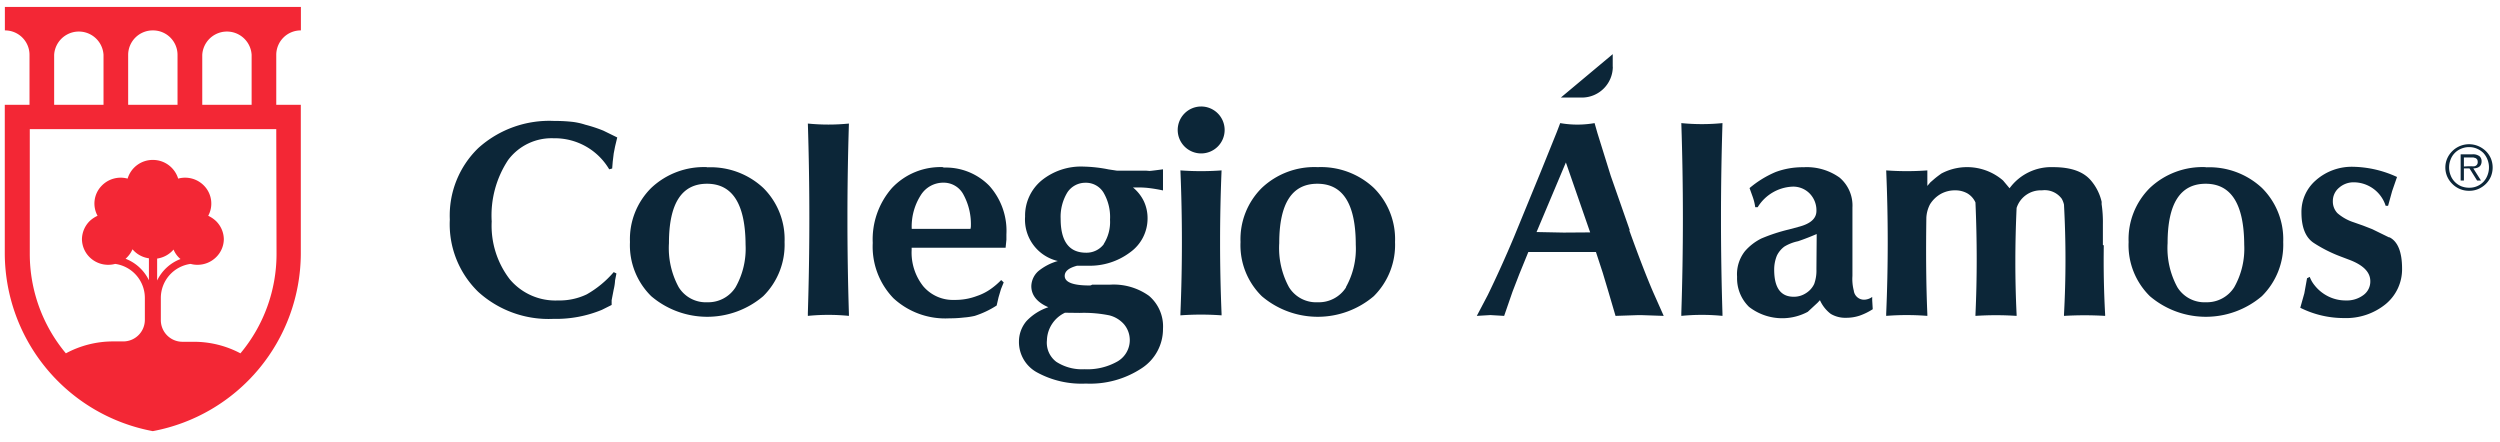 <svg id="Capa_1" data-name="Capa 1" xmlns="http://www.w3.org/2000/svg" viewBox="0 0 277 49"><defs><style>.cls-1{fill:#0c2638;}.cls-2{fill:#f32735;}</style></defs><path class="cls-1" d="M61.35,15.32a7,7,0,0,1,6.15,3.44l.33-.09.06-.76L68,17l.15-.77.24-1-1.53-.75a15.54,15.54,0,0,0-2-.66,7.47,7.47,0,0,0-1.55-.33,17.68,17.68,0,0,0-1.9-.09,11.75,11.75,0,0,0-8.41,3,10.39,10.39,0,0,0-3.16,7.93,10.44,10.44,0,0,0,3.14,8,11.59,11.59,0,0,0,8.34,3,13.29,13.29,0,0,0,5.37-1l1.08-.54v-.53L68,32.07a5.55,5.55,0,0,0,.15-1l.15-.77L68,30.15a11.23,11.23,0,0,1-3,2.47,7,7,0,0,1-3.18.67,6.59,6.59,0,0,1-5.34-2.35,9.73,9.73,0,0,1-2-6.4,11.14,11.14,0,0,1,1.82-6.81,6,6,0,0,1,5.05-2.41"/><path class="cls-1" d="M81.5,31.83a3.58,3.58,0,0,1-3.12,1.66,3.53,3.53,0,0,1-3.18-1.67,9.05,9.05,0,0,1-1.08-4.88q0-6.59,4.23-6.58t4.26,6.76a8.68,8.68,0,0,1-1.11,4.71M78.35,18.52a8.49,8.49,0,0,0-6.19,2.3,8,8,0,0,0-2.36,6,7.91,7.91,0,0,0,2.36,6,9.57,9.57,0,0,0,12.4,0,8,8,0,0,0,2.37-6,8,8,0,0,0-2.36-6,8.56,8.56,0,0,0-6.22-2.28"/><path class="cls-1" d="M107.53,25.36l-6.51,0a6.46,6.46,0,0,1,1-3.73,2.93,2.93,0,0,1,2.52-1.39,2.47,2.47,0,0,1,2.22,1.34,6.84,6.84,0,0,1,.81,3.57Zm-3-6.84a7.38,7.38,0,0,0-5.7,2.31,8.63,8.63,0,0,0-2.13,6.09A8.22,8.22,0,0,0,99,33.05a8.46,8.46,0,0,0,6.21,2.22,12.88,12.88,0,0,0,1.59-.09A8,8,0,0,0,108,35a10.21,10.21,0,0,0,2.43-1.15l.21-.91.27-.91.3-.74-.28-.26a8,8,0,0,1-1.17,1,5.88,5.88,0,0,1-1.5.76,6.77,6.77,0,0,1-2.51.44,4.31,4.31,0,0,1-3.46-1.52,6,6,0,0,1-1.28-4v-.26h10.41l.09-.89,0-.59a7.46,7.46,0,0,0-1.91-5.4,6.75,6.75,0,0,0-5.08-2"/><path class="cls-1" d="M122.34,27a2.4,2.4,0,0,1-2,1q-2.82,0-2.82-3.76a5.2,5.2,0,0,1,.75-2.93,2.38,2.38,0,0,1,2-1.06,2.27,2.27,0,0,1,2,1.09,5.34,5.34,0,0,1,.72,3,4.54,4.54,0,0,1-.72,2.73m-2.65,7.6a14.18,14.18,0,0,1,3.29.27,3.21,3.21,0,0,1,1.64,1,2.73,2.73,0,0,1-.72,4.1,6.76,6.76,0,0,1-3.69.87,5.22,5.22,0,0,1-3.1-.82A2.65,2.65,0,0,1,116,37.7a3.48,3.48,0,0,1,2-3.05ZM127,18.91h-3.24l-.93-.14a15.57,15.57,0,0,0-2.73-.31A6.93,6.93,0,0,0,115.4,20a5.06,5.06,0,0,0-1.82,4,4.71,4.71,0,0,0,3.63,4.92,6,6,0,0,0-2.16,1.12,2.31,2.31,0,0,0-.78,1.66c0,1,.63,1.8,1.89,2.34a5.82,5.82,0,0,0-2.43,1.54,3.52,3.52,0,0,0-.83,2.27,3.83,3.83,0,0,0,2,3.41,10.25,10.25,0,0,0,5.41,1.24,10.36,10.36,0,0,0,6.19-1.7,5.18,5.18,0,0,0,2.36-4.37,4.44,4.44,0,0,0-1.55-3.65A6.72,6.72,0,0,0,123,31.54h-2a.41.41,0,0,1-.3.09c-1.82,0-2.73-.36-2.73-1.06,0-.52.46-.89,1.38-1.13h1.14a7.43,7.43,0,0,0,4.75-1.5,4.6,4.6,0,0,0,1.91-3.72,4.43,4.43,0,0,0-.41-1.92,4.48,4.48,0,0,0-1.21-1.53h.69a9.6,9.6,0,0,1,1.27.09c.45.06.91.14,1.37.24V20l0-1.24s-1.32.18-1.5.18Z"/><path class="cls-1" d="M149.15,31.83A3.58,3.58,0,0,1,146,33.49a3.53,3.53,0,0,1-3.18-1.67,9.05,9.05,0,0,1-1.08-4.88q0-6.59,4.23-6.58c2.84,0,4.25,2.25,4.25,6.76a8.69,8.69,0,0,1-1.1,4.71M146,18.52a8.47,8.47,0,0,0-6.19,2.3,8,8,0,0,0-2.36,6,7.91,7.91,0,0,0,2.36,6,9.57,9.57,0,0,0,12.4,0,8,8,0,0,0,2.36-6,8,8,0,0,0-2.35-6A8.56,8.56,0,0,0,146,18.52"/><path class="cls-1" d="M173.25,25.77l-3-.06L173.5,18l2.69,7.75Zm7.32-.29-2.1-6L177,14.76l-.32-1.12a11.09,11.09,0,0,1-3.81,0l-.36.95L170.73,19l-3,7.31q-1.41,3.35-2.88,6.37L163.63,35l1.5-.09,1.53.09.93-2.69.75-1.94,1-2.45h7.49l.75,2.29.6,2L179,35l2.37-.08H182l2.34.08-1.2-2.7q-1.11-2.59-2.61-6.77"/><path class="cls-1" d="M201.26,29.83a4.35,4.35,0,0,1-.25,1.64,2.4,2.4,0,0,1-.89,1,2.43,2.43,0,0,1-1.38.41c-1.44,0-2.16-1-2.16-3a4.09,4.09,0,0,1,.3-1.56,2.74,2.74,0,0,1,.83-1,4.8,4.8,0,0,1,1.51-.59c.36-.12.71-.25,1.07-.39s.67-.27,1-.41Zm6.18,3.07a1.61,1.61,0,0,1-.78.3,1.14,1.14,0,0,1-1.26-1,5.12,5.12,0,0,1-.15-1.63V23a4.06,4.06,0,0,0-1.42-3.32,6.25,6.25,0,0,0-4-1.15,8.56,8.56,0,0,0-3.09.53,11.21,11.21,0,0,0-2.89,1.78l.36,1a5.73,5.73,0,0,1,.27,1.12h.27a4.77,4.77,0,0,1,3.84-2.28,2.55,2.55,0,0,1,1.93.77,2.66,2.66,0,0,1,.74,1.92c0,.83-.64,1.41-1.92,1.75l-1.11.3a19.35,19.35,0,0,0-3.06,1,5.86,5.86,0,0,0-1.83,1.41,4.12,4.12,0,0,0-.87,2.85A4.41,4.41,0,0,0,193.79,34a6,6,0,0,0,6.51.55l1.08-1,.27-.29a3.89,3.89,0,0,0,1.2,1.52,3.14,3.14,0,0,0,1.71.43,4.71,4.71,0,0,0,1.5-.24,6.86,6.86,0,0,0,1.44-.71l-.06-1Z"/><path class="cls-1" d="M247.55,31.83a3.58,3.58,0,0,1-3.12,1.66,3.53,3.53,0,0,1-3.18-1.67,9.05,9.05,0,0,1-1.08-4.88q0-6.59,4.23-6.58t4.26,6.76a8.68,8.68,0,0,1-1.11,4.71M244.4,18.52a8.49,8.49,0,0,0-6.19,2.3,8,8,0,0,0-2.36,6,7.91,7.91,0,0,0,2.36,6,9.57,9.57,0,0,0,12.4,0,8,8,0,0,0,2.37-6,8,8,0,0,0-2.36-6,8.56,8.56,0,0,0-6.22-2.28"/><path class="cls-1" d="M264.7,26.3l-1.86-.91-1-.39-1.08-.38a5.16,5.16,0,0,1-1.77-1,1.86,1.86,0,0,1-.51-1.35,1.9,1.9,0,0,1,.69-1.47,2.43,2.43,0,0,1,1.65-.6,3.73,3.73,0,0,1,3.51,2.6h.27l.45-1.63.54-1.56a12.06,12.06,0,0,0-4.86-1.13A6,6,0,0,0,256.57,20,4.61,4.61,0,0,0,255,23.53c0,1.68.47,2.82,1.4,3.41a15.37,15.37,0,0,0,2.89,1.46l1,.38q2.34.88,2.34,2.37a1.85,1.85,0,0,1-.76,1.54,3.05,3.05,0,0,1-1.94.6,4.32,4.32,0,0,1-2-.47,4.42,4.42,0,0,1-1.5-1.24,3.23,3.23,0,0,1-.51-.9l-.3.15-.3,1.67-.45,1.6a10.78,10.78,0,0,0,4.83,1.14,6.94,6.94,0,0,0,4.64-1.55,5,5,0,0,0,1.81-3.92c0-1.82-.46-3-1.38-3.47"/><path class="cls-1" d="M89.51,13.64h0q.33,10.53,0,21.06V35a23.06,23.06,0,0,1,4.55,0v-.24q-.33-10.53,0-21.07h0a23.06,23.06,0,0,1-4.55,0"/><path class="cls-1" d="M190.85,13.64a23.16,23.16,0,0,1-4.56,0h0q.35,10.53,0,21.06V35a23.16,23.16,0,0,1,4.56,0v-.24q-.33-10.53,0-21.07Z"/><path class="cls-1" d="M130.79,18.88q.33,7.94,0,15.88v.18a31.55,31.55,0,0,1,4.56,0v-.18q-.33-7.93,0-15.88h0A31.55,31.55,0,0,1,130.79,18.88Z"/><path class="cls-1" d="M233,27.14l0-.47V24.85a13.72,13.72,0,0,0-.14-2.23v-.1h0a1.22,1.22,0,0,0,0-.17,5.55,5.55,0,0,0-1.2-2.37c-.81-.94-2.14-1.46-4.17-1.46a5.71,5.71,0,0,0-4.83,2.34l-.72-.86a6.09,6.09,0,0,0-6.84-.77c-.25.18-.51.37-.76.58l-.46.4-.33.39c0-.57,0-1.15,0-1.72h0a31.55,31.55,0,0,1-4.56,0q.34,7.94,0,15.88V35a28.92,28.92,0,0,1,4.56,0h0v-.19c-.15-3.56-.16-7.13-.11-10.69a3.57,3.57,0,0,1,.41-1.49,3.38,3.38,0,0,1,1.2-1.15,3.22,3.22,0,0,1,1.56-.39,2.72,2.72,0,0,1,1.38.34,2.23,2.23,0,0,1,.89,1c.18,4.15.19,8.3,0,12.44V35a34.69,34.69,0,0,1,4.56,0h0v-.16c-.19-3.93-.18-7.87,0-11.8a2.81,2.81,0,0,1,2.8-1.95,2.35,2.35,0,0,1,2.2.93,2.4,2.4,0,0,1,.25.65,112.47,112.47,0,0,1,0,12.18V35a38.54,38.54,0,0,1,4.56,0v-.14q-.21-3.84-.15-7.67"/><path class="cls-1" d="M133.07,11.8a2.6,2.6,0,1,0,2.62,2.59,2.6,2.6,0,0,0-2.62-2.59"/><path class="cls-1" d="M178.69,7.41V6l-5.75,4.81h2.31a3.43,3.43,0,0,0,3.45-3.42"/><path class="cls-2" d="M22.41,11.61V6.07a2.74,2.74,0,0,1,5.47,0v5.54Zm-5,19.44v-2.4a2.94,2.94,0,0,0,1.82-1,2.72,2.72,0,0,0,.62.92l.15.13a4.76,4.76,0,0,0-2.59,2.38m13.23-2.93a17.17,17.17,0,0,1-4,11,11,11,0,0,0-5.16-1.28H20.23a2.4,2.4,0,0,1-2.41-2.38V33a3.81,3.81,0,0,1,3.3-3.76,2.78,2.78,0,0,0,.76.1,2.92,2.92,0,0,0,2.06-.84,2.83,2.83,0,0,0,.86-2,2.87,2.87,0,0,0-.86-2,3.26,3.26,0,0,0-.87-.59,2.84,2.84,0,0,0-.41-3.28,2.92,2.92,0,0,0-2.92-.84,2.92,2.92,0,0,0-2.8-2.07h0a2.9,2.9,0,0,0-2.8,2.07,2.92,2.92,0,0,0-2.92.84,2.82,2.82,0,0,0-.41,3.28,3.16,3.16,0,0,0-.88.59,2.9,2.9,0,0,0-.85,2,2.86,2.86,0,0,0,.85,2,2.92,2.92,0,0,0,2.06.84,2.86,2.86,0,0,0,.77-.1A3.81,3.81,0,0,1,16.05,33v2.45a2.39,2.39,0,0,1-2.4,2.38H12.46A11,11,0,0,0,7.3,39.15a17.17,17.17,0,0,1-4-11V14.31H30.61ZM16.5,31.05a4.8,4.8,0,0,0-2.59-2.38.86.86,0,0,0,.14-.13,2.9,2.9,0,0,0,.63-.92,2.89,2.89,0,0,0,1.82,1ZM6,6.07a2.74,2.74,0,0,1,5.47,0v5.54H6Zm10.94-2.7a2.71,2.71,0,0,1,2.73,2.7v5.54H14.2V6.07a2.72,2.72,0,0,1,2.74-2.7M.54.77h0v2.6a2.71,2.71,0,0,1,2.73,2.7v5.54H.53V28.12a20.09,20.09,0,0,0,16.4,19.65,20.09,20.09,0,0,0,16.4-19.65V11.61H30.61V6.07a2.71,2.71,0,0,1,2.73-2.7V.77Z"/><path class="cls-1" d="M273.51,18.42h.33a1.27,1.27,0,0,0,.34,0,.5.5,0,0,0,.25-.15.45.45,0,0,0,.1-.33.54.54,0,0,0-.06-.27.61.61,0,0,0-.17-.15l-.24-.07H273v1ZM274.89,20h-.43l-.84-1.34H273V20h-.36v-2.9h1.28a1.19,1.19,0,0,1,.81.21.72.72,0,0,1,.23.56.8.8,0,0,1-.07.36.57.57,0,0,1-.19.24.76.76,0,0,1-.3.14,1.36,1.36,0,0,1-.36.05Zm-1.31.8a2.14,2.14,0,0,0,1.58-.65,2.2,2.2,0,0,0,.45-.72,2.38,2.38,0,0,0-.45-2.48,2.27,2.27,0,0,0-.7-.47,2.13,2.13,0,0,0-.88-.18,2.18,2.18,0,0,0-.89.18,2.08,2.08,0,0,0-1.16,1.19,2.36,2.36,0,0,0,0,1.76,2.07,2.07,0,0,0,.46.72,2.18,2.18,0,0,0,.7.48,2.35,2.35,0,0,0,.89.17m0,.34a2.57,2.57,0,0,1-1.86-.76,2.63,2.63,0,0,1-.57-.82,2.53,2.53,0,0,1,0-2,2.63,2.63,0,0,1,.57-.82,2.63,2.63,0,0,1,2.88-.55,2.73,2.73,0,0,1,.83.55,2.6,2.6,0,0,1,.56.82,2.65,2.65,0,0,1,0,2,2.6,2.6,0,0,1-.56.82,2.76,2.76,0,0,1-.83.56,2.51,2.51,0,0,1-1,.2"/></svg>